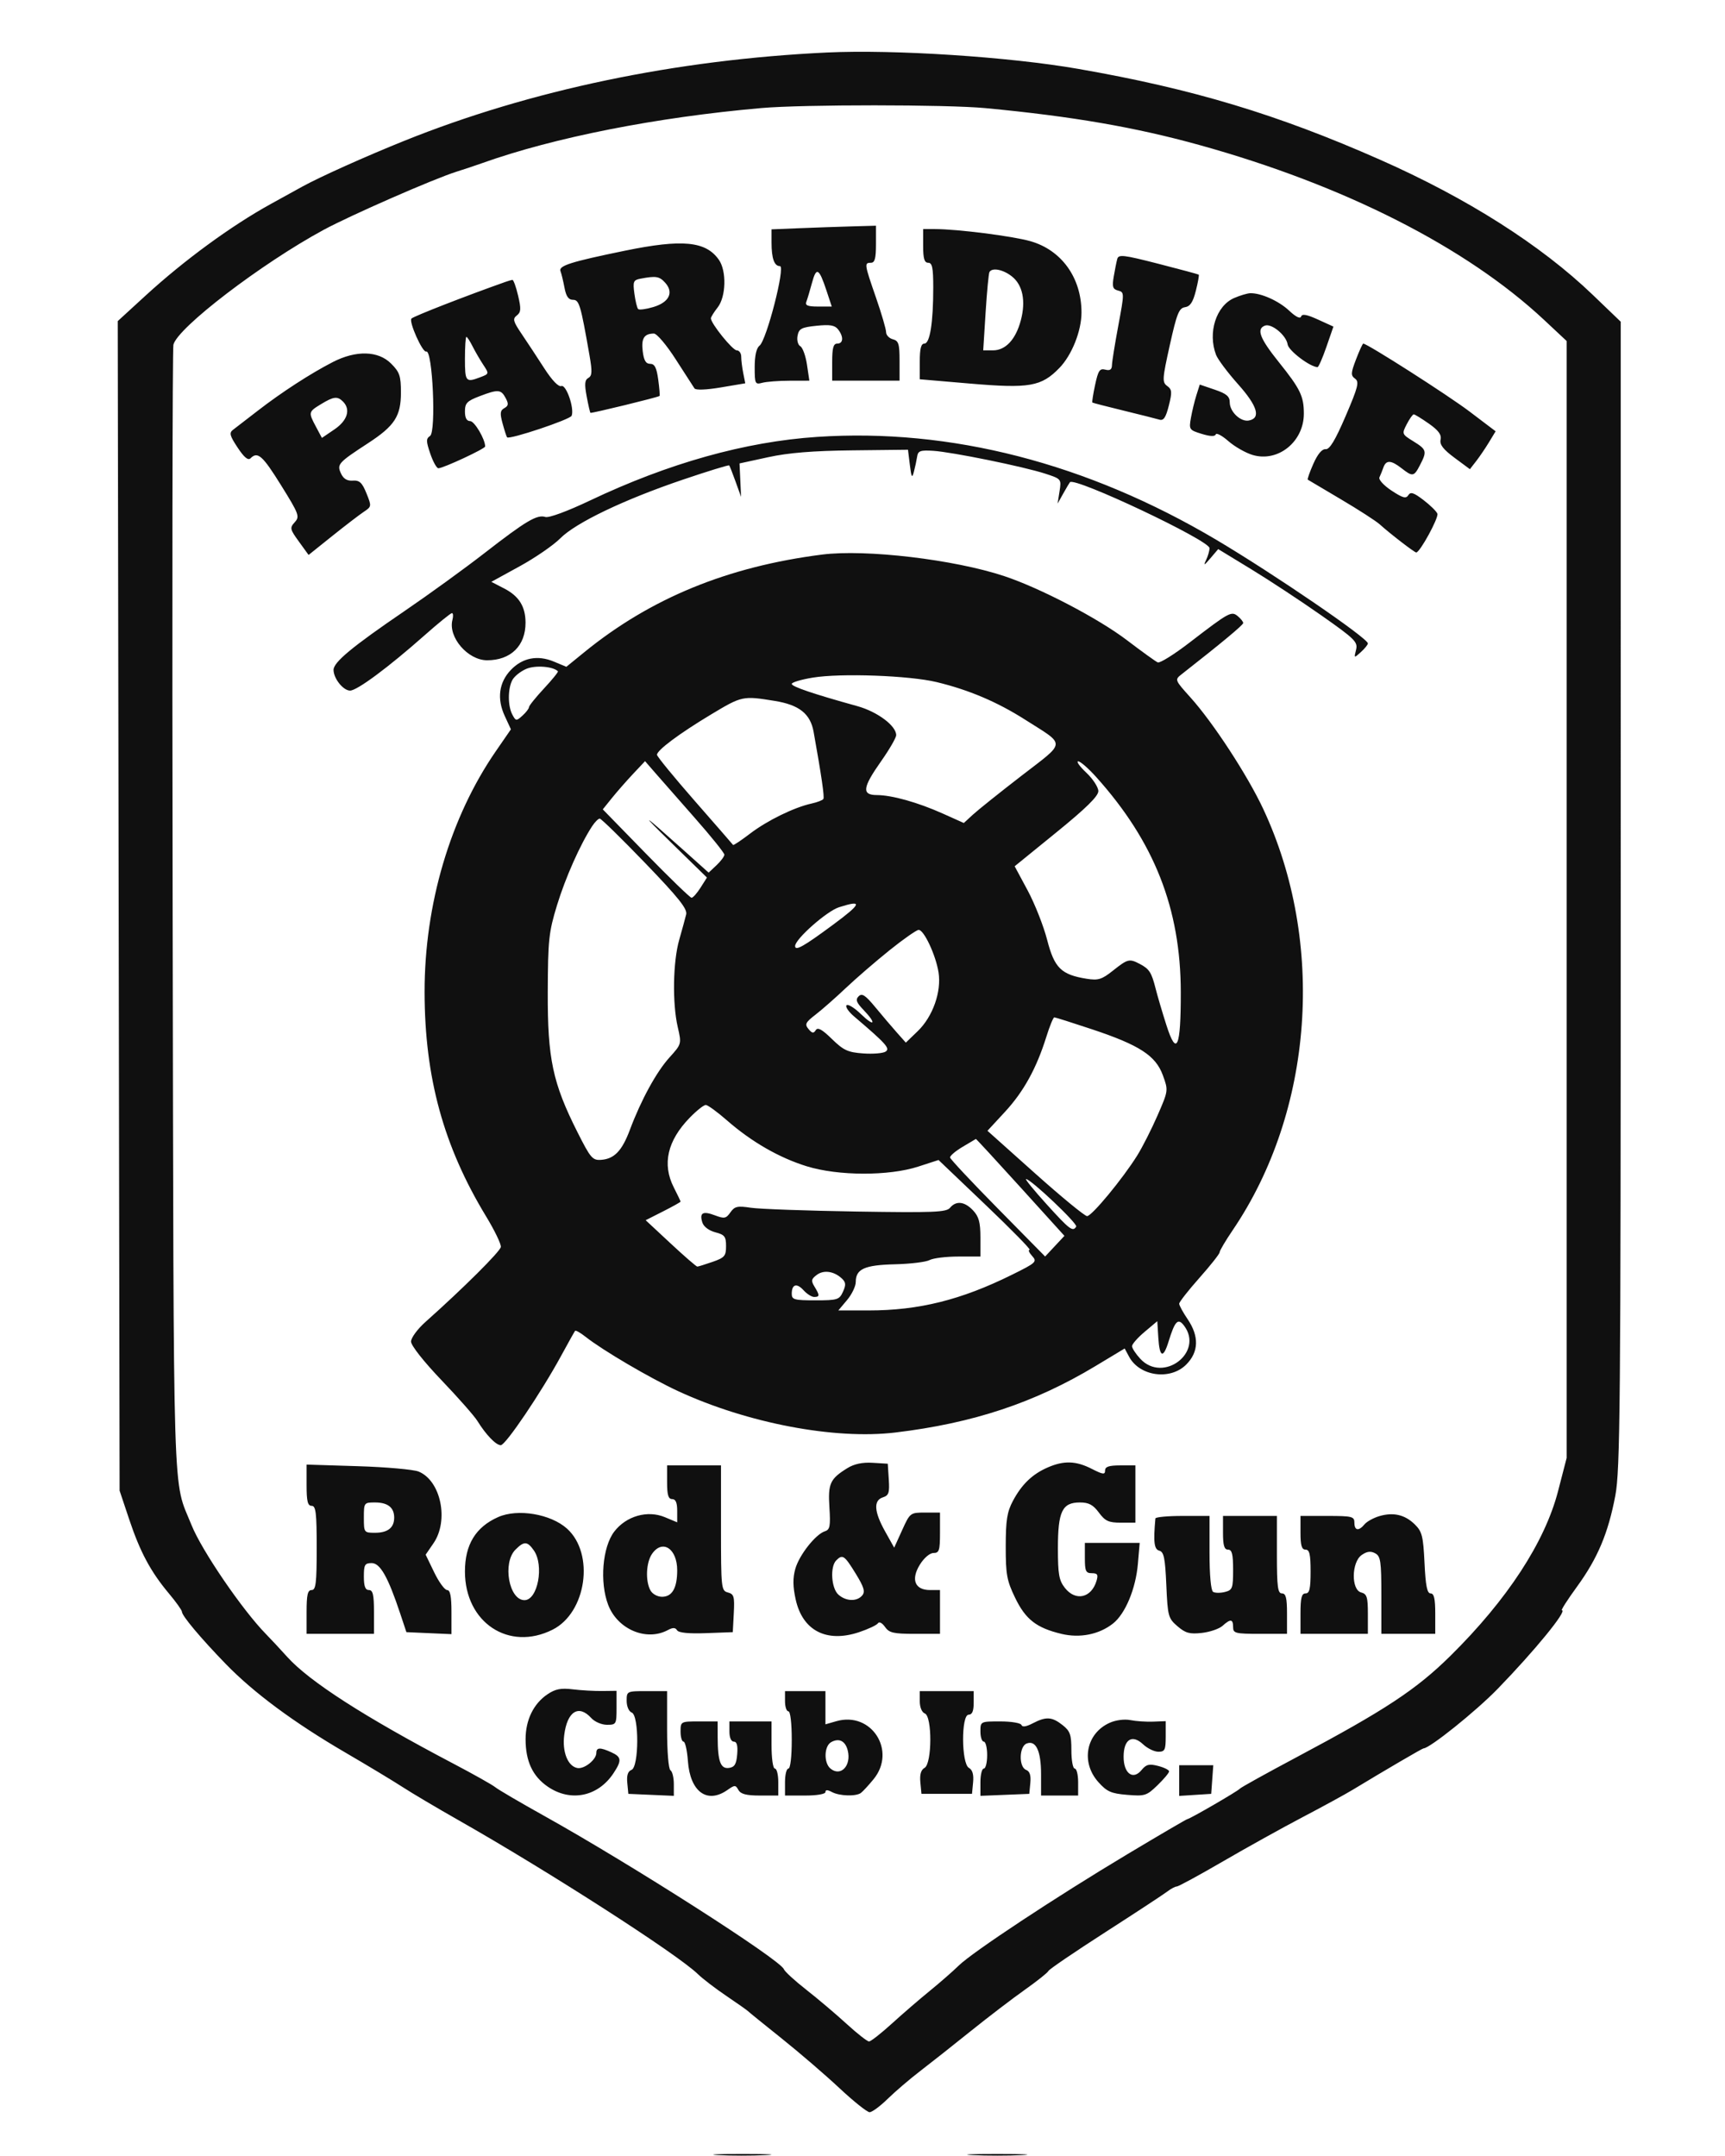 <svg xmlns="http://www.w3.org/2000/svg" width="512" height="640" viewBox="0 0 512 640" version="1.1"><path d="M 245.500 15.583 C 200.650 17.704, 157.461 26.727, 120 41.800 C 108.523 46.419, 94.941 52.518, 89.710 55.402 C 87.120 56.831, 82.934 59.139, 80.408 60.531 C 68.651 67.013, 54.674 77.238, 43.223 87.734 L 34.946 95.320 35.223 268.910 L 35.500 442.500 38.341 451 C 41.593 460.732, 44.719 466.562, 50.172 473.064 C 52.277 475.575, 54 477.995, 54 478.443 C 54 479.635, 59.578 486.280, 67.010 493.942 C 75.302 502.489, 87.233 511.330, 102.478 520.222 C 109.090 524.079, 116.750 528.697, 119.500 530.485 C 122.250 532.273, 129.755 536.720, 136.178 540.368 C 162.715 555.437, 201.095 580.115, 207.097 585.967 C 208.525 587.360, 212.350 590.294, 215.597 592.486 C 218.844 594.679, 221.725 596.707, 222 596.993 C 222.275 597.280, 226.775 600.928, 232 605.102 C 237.225 609.275, 244.940 615.910, 249.144 619.845 C 253.349 623.780, 257.382 627, 258.106 627 C 258.831 627, 261.241 625.222, 263.462 623.048 C 265.683 620.874, 270.021 617.162, 273.102 614.798 C 276.184 612.434, 282.934 607.099, 288.102 602.943 C 293.271 598.787, 300.506 593.258, 304.179 590.656 C 307.853 588.054, 311.003 585.544, 311.179 585.076 C 311.356 584.609, 318.925 579.452, 328 573.616 C 337.075 567.780, 345.379 562.328, 346.453 561.502 C 347.528 560.676, 348.802 560, 349.285 560 C 349.768 560, 355.948 556.637, 363.019 552.527 C 370.090 548.416, 380.741 542.502, 386.688 539.384 C 392.635 536.265, 399.300 532.623, 401.500 531.290 C 411.175 525.426, 422.166 519, 422.519 519 C 424.336 519, 438.079 507.968, 444.500 501.355 C 455.521 490.005, 465.330 478, 463.583 478 C 463.250 478, 465.258 474.864, 468.046 471.032 C 474.201 462.569, 477.325 455.155, 479.447 443.966 C 480.882 436.402, 481.053 417.408, 481.052 265.500 L 481.051 95.500 472.721 87.500 C 457.360 72.747, 435.455 58.828, 409.634 47.417 C 379.099 33.922, 354.016 26.373, 320.016 20.444 C 299.544 16.873, 265.361 14.644, 245.500 15.583 M 226 32.074 C 194.820 34.808, 164.418 40.808, 143.055 48.443 C 141.100 49.142, 137.700 50.277, 135.500 50.965 C 128.824 53.054, 103.979 63.933, 96 68.262 C 77.558 78.266, 52.704 97.277, 51.468 102.325 C 51.175 103.521, 51.073 179.425, 51.242 271 C 51.576 451.990, 51.160 438.537, 56.863 452.748 C 59.886 460.280, 71.981 477.984, 78.958 485.089 C 80.356 486.513, 83.184 489.548, 85.242 491.833 C 91.832 499.151, 108.226 509.689, 134.500 523.496 C 140.550 526.675, 146.175 529.838, 147 530.525 C 147.825 531.212, 154.350 535.038, 161.500 539.026 C 187.473 553.514, 231.574 581.725, 232.655 584.544 C 232.924 585.245, 235.924 587.994, 239.322 590.653 C 242.720 593.312, 248.084 597.853, 251.241 600.744 C 254.399 603.635, 257.411 606, 257.934 606 C 258.458 606, 261.499 603.623, 264.693 600.717 C 267.887 597.811, 272.970 593.424, 275.990 590.967 C 279.009 588.510, 282.855 585.150, 284.537 583.500 C 288.651 579.462, 313.302 563.177, 334.626 550.411 C 344.189 544.685, 352.196 540, 352.419 540 C 353.084 540, 367.458 531.666, 368 530.966 C 368.275 530.611, 375.867 526.400, 384.871 521.607 C 411.135 507.628, 420.375 501.536, 430.535 491.500 C 447.357 474.885, 458.539 457.766, 462.450 442.641 L 465 432.781 465 267.005 L 465 101.229 458.302 94.964 C 435.215 73.367, 398.950 54.964, 356 43.050 C 336.899 37.752, 318.302 34.544, 292.500 32.096 C 280.973 31.003, 238.379 30.989, 226 32.074 M 237.250 67.744 L 229 68.081 229 71.959 C 229 76.723, 229.809 79, 231.502 79 C 233.176 79, 227.526 100.998, 225.438 102.610 C 224.511 103.326, 224 105.587, 224 108.977 C 224 113.940, 224.126 114.200, 226.250 113.630 C 227.488 113.299, 231.139 113.021, 234.364 113.014 L 240.227 113 239.520 108.250 C 239.131 105.638, 238.241 103.174, 237.541 102.775 C 236.829 102.370, 236.470 100.990, 236.728 99.643 C 237.126 97.563, 237.887 97.164, 242.344 96.704 C 246.343 96.291, 247.780 96.532, 248.750 97.777 C 250.446 99.955, 250.325 102, 248.500 102 C 247.348 102, 247 103.278, 247 107.500 L 247 113 257 113 L 267 113 267 107.117 C 267 102.074, 266.714 101.159, 265 100.710 C 263.900 100.423, 263 99.469, 263 98.592 C 263 97.714, 261.650 93.100, 260 88.338 C 256.542 78.357, 256.490 78, 258.500 78 C 259.652 78, 260 76.722, 260 72.500 L 260 67 252.750 67.204 C 248.762 67.315, 241.787 67.559, 237.250 67.744 M 274 73 C 274 76.778, 274.367 78, 275.500 78 C 276.697 78, 277 79.484, 277 85.360 C 277 95.765, 276.012 102, 274.364 102 C 273.384 102, 273 103.489, 273 107.294 L 273 112.587 287.898 113.860 C 305.547 115.367, 309.065 114.755, 314.429 109.239 C 318.131 105.433, 321 98.238, 321 92.761 C 321 82.453, 315.080 74.210, 305.789 71.583 C 300.458 70.075, 284.095 68, 277.539 68 L 274 68 274 73 M 185.500 74.418 C 169.403 77.721, 165.741 78.883, 166.358 80.490 C 166.647 81.242, 167.184 83.465, 167.553 85.429 C 168.029 87.968, 168.748 89, 170.040 89 C 171.915 89, 172.318 90.349, 174.965 105.458 C 175.812 110.291, 175.749 111.561, 174.630 112.187 C 173.559 112.787, 173.446 114.006, 174.126 117.647 C 174.608 120.226, 175.114 122.432, 175.251 122.549 C 175.506 122.768, 195.297 117.937, 195.753 117.545 C 195.893 117.425, 195.719 115.228, 195.367 112.663 C 194.883 109.127, 194.304 108, 192.973 108 C 191.693 108, 191.096 106.986, 190.764 104.250 C 190.303 100.442, 191.188 99.043, 194.075 99.015 C 194.955 99.007, 197.828 102.397, 200.575 106.686 C 203.284 110.914, 205.782 114.789, 206.128 115.297 C 206.507 115.856, 209.617 115.739, 213.981 115.003 L 221.207 113.784 220.603 110.767 C 220.272 109.108, 220 106.906, 220 105.875 C 220 104.844, 219.401 104, 218.670 104 C 217.437 104, 211 96.022, 211 94.494 C 211 94.121, 211.900 92.671, 213 91.273 C 215.503 88.091, 215.702 80.448, 213.369 77.117 C 209.500 71.592, 202.549 70.919, 185.500 74.418 M 331.610 76.891 C 331.371 77.776, 330.900 80.132, 330.565 82.128 C 330.057 85.149, 330.274 85.838, 331.864 86.254 C 333.737 86.744, 333.738 86.939, 331.931 96.627 C 330.918 102.057, 330.069 107.340, 330.044 108.367 C 330.012 109.714, 329.460 110.092, 328.059 109.726 C 326.418 109.297, 325.952 109.995, 325.039 114.255 C 324.445 117.025, 324.080 119.384, 324.229 119.496 C 324.378 119.608, 328.550 120.687, 333.500 121.892 C 338.450 123.098, 343.231 124.303, 344.124 124.570 C 345.362 124.939, 346.027 123.950, 346.916 120.418 C 347.929 116.396, 347.865 115.622, 346.436 114.577 C 344.917 113.466, 344.977 112.520, 347.215 102.436 C 349.290 93.086, 349.943 91.456, 351.717 91.194 C 353.254 90.967, 354.088 89.708, 354.940 86.323 C 355.573 83.811, 355.957 81.653, 355.795 81.526 C 355.633 81.399, 350.223 79.942, 343.773 78.288 C 333.390 75.627, 331.995 75.467, 331.610 76.891 M 241.017 83.935 C 240.397 86.240, 239.641 88.772, 239.338 89.563 C 238.914 90.667, 239.725 91, 242.832 91 L 246.879 91 245.306 86.250 C 243.095 79.569, 242.307 79.144, 241.017 83.935 M 293.683 80.750 C 293.444 81.162, 292.929 86.563, 292.540 92.750 L 291.831 104 294.741 104 C 298.484 104, 301.487 100.757, 302.992 95.091 C 304.523 89.325, 303.554 84.581, 300.328 82.043 C 297.713 79.986, 294.490 79.359, 293.683 80.750 M 190.130 82.721 C 187.991 83.127, 187.812 83.561, 188.296 87.168 C 188.591 89.366, 189.092 91.425, 189.409 91.743 C 189.727 92.061, 191.763 91.788, 193.933 91.138 C 198.623 89.733, 200.043 86.810, 197.435 83.928 C 195.706 82.017, 194.713 81.853, 190.130 82.721 M 150 83.689 C 138.170 87.877, 122.904 93.830, 122.132 94.556 C 121.241 95.394, 125.428 104.773, 126.507 104.359 C 128.396 103.634, 129.506 128.196, 127.640 129.420 C 126.440 130.207, 126.450 130.965, 127.713 134.670 C 128.524 137.052, 129.606 139, 130.116 139 C 131.554 139, 144 133.201, 144 132.531 C 144 130.368, 140.829 125, 139.551 125 C 138.511 125, 138 124.057, 138 122.136 C 138 119.684, 138.617 119.036, 142.283 117.636 C 147.842 115.513, 148.699 115.569, 150.078 118.147 C 151.003 119.875, 150.929 120.461, 149.695 121.151 C 148.442 121.852, 148.349 122.689, 149.186 125.754 C 149.749 127.814, 150.345 129.646, 150.512 129.824 C 151.202 130.562, 169.243 124.531, 169.669 123.419 C 170.525 121.190, 168.045 114.046, 166.607 114.597 C 165.777 114.916, 163.848 112.906, 161.530 109.306 C 159.474 106.112, 156.466 101.542, 154.845 99.148 C 152.295 95.383, 152.099 94.641, 153.394 93.648 C 154.642 92.690, 154.706 91.712, 153.777 87.750 C 153.164 85.138, 152.401 83.036, 152.082 83.079 C 151.762 83.122, 150.825 83.397, 150 83.689 M 366.315 88.464 C 360.964 90.791, 358.427 98.734, 360.932 105.321 C 361.444 106.669, 364.390 110.603, 367.478 114.064 C 373.249 120.531, 374.319 124.133, 370.676 124.827 C 368.229 125.294, 365 122.228, 365 119.439 C 365 117.669, 364.050 116.864, 360.552 115.672 L 356.103 114.157 355.102 117.328 C 354.551 119.073, 353.819 122.102, 353.475 124.059 C 352.871 127.493, 352.984 127.660, 356.675 128.794 C 359.180 129.564, 360.618 129.622, 360.841 128.961 C 361.029 128.407, 362.709 129.293, 364.575 130.931 C 366.440 132.569, 369.683 134.424, 371.781 135.053 C 379.317 137.310, 386.988 131.140, 386.996 122.815 C 387.002 117.624, 385.947 115.446, 379.594 107.526 C 373.916 100.448, 372.847 97.656, 375.436 96.663 C 377.401 95.909, 381.795 99.543, 382.183 102.243 C 382.448 104.081, 388.812 108.917, 391.055 108.984 C 391.360 108.993, 392.547 106.288, 393.692 102.974 L 395.775 96.948 391.178 94.853 C 387.869 93.346, 386.468 93.097, 386.178 93.967 C 385.926 94.722, 384.600 94.069, 382.638 92.221 C 379.567 89.332, 374.290 86.961, 371.101 87.039 C 370.220 87.061, 368.067 87.702, 366.315 88.464 M 138 106.500 C 138 113.324, 138.244 113.618, 142.540 111.985 C 145.199 110.974, 145.203 110.958, 143.410 108.235 C 142.421 106.731, 140.990 104.263, 140.232 102.750 C 139.474 101.237, 138.661 100, 138.427 100 C 138.192 100, 138 102.925, 138 106.500 M 402.493 106.659 C 400.926 110.760, 400.892 111.448, 402.205 112.409 C 403.488 113.348, 403.098 114.893, 399.404 123.500 C 396.307 130.715, 394.651 133.457, 393.458 133.345 C 392.389 133.244, 391.101 134.779, 389.818 137.678 C 388.726 140.146, 387.983 142.266, 388.166 142.387 C 388.350 142.509, 392.775 145.133, 398 148.220 C 403.225 151.307, 408.416 154.657, 409.535 155.666 C 412.655 158.478, 419.824 164, 420.356 164 C 421.444 164, 427.084 153.661, 426.634 152.489 C 426.365 151.787, 424.501 149.958, 422.492 148.426 C 419.589 146.212, 418.667 145.920, 417.997 147.004 C 417.323 148.096, 416.328 147.821, 413.013 145.627 C 410.688 144.089, 409.119 142.363, 409.435 141.693 C 409.745 141.037, 410.276 139.713, 410.616 138.750 C 411.410 136.498, 412.889 136.567, 416 139 C 419.300 141.581, 419.682 141.515, 421.474 138.050 C 423.598 133.944, 423.459 133.447, 419.513 131.008 C 416.081 128.887, 416.049 128.806, 417.538 125.926 C 418.370 124.317, 419.305 123, 419.616 123 C 419.926 123, 421.945 124.237, 424.101 125.750 C 426.951 127.749, 427.902 129.046, 427.584 130.500 C 427.260 131.972, 428.350 133.394, 431.714 135.888 L 436.283 139.277 438.141 136.888 C 439.163 135.575, 440.881 133.043, 441.958 131.263 L 443.917 128.027 436.208 122.185 C 429.771 117.306, 405.828 102, 404.634 102 C 404.435 102, 403.471 104.096, 402.493 106.659 M 98.775 107.479 C 92.201 110.856, 83.575 116.450, 76.549 121.891 C 73.275 124.426, 69.956 126.986, 69.172 127.579 C 67.972 128.488, 68.188 129.327, 70.533 132.870 C 72.462 135.786, 73.639 136.761, 74.360 136.040 C 76.478 133.922, 77.927 135.208, 83.458 144.106 C 88.755 152.629, 89.013 153.328, 87.486 155.015 C 85.966 156.695, 86.050 157.086, 88.723 160.776 L 91.591 164.735 98.609 159.113 C 102.468 156.022, 106.690 152.786, 107.991 151.922 C 110.304 150.386, 110.321 150.269, 108.763 146.426 C 107.474 143.248, 106.702 142.533, 104.710 142.671 C 103.006 142.790, 101.923 142.127, 101.190 140.517 C 99.959 137.816, 100.390 137.337, 109.252 131.555 C 117.141 126.408, 119 123.541, 119 116.519 C 119 111.582, 118.621 110.467, 116.077 107.923 C 112.249 104.095, 105.690 103.926, 98.775 107.479 M 95.250 119.989 C 91.519 122.264, 91.492 122.391, 93.816 126.746 L 95.547 129.992 99.274 127.460 C 103.140 124.833, 104.145 121.545, 101.800 119.200 C 100.152 117.552, 99.023 117.688, 95.250 119.989 M 242.500 129.694 C 221.185 131.117, 198.433 137.494, 175.098 148.586 C 168.403 151.768, 162.917 153.791, 161.877 153.461 C 159.399 152.674, 156.105 154.629, 143.801 164.188 C 137.917 168.760, 127.240 176.497, 120.076 181.383 C 104.522 191.989, 99 196.567, 99 198.855 C 99 201.405, 101.871 205, 103.908 205 C 105.982 205, 115.231 198.137, 125.981 188.622 C 130.096 184.980, 133.766 182, 134.138 182 C 134.509 182, 134.577 182.903, 134.288 184.007 C 132.949 189.126, 138.853 196, 144.588 196 C 151.615 196, 156.016 191.675, 155.985 184.800 C 155.964 180.038, 154.037 176.958, 149.666 174.698 L 145.831 172.716 154.231 168.108 C 158.851 165.574, 164.272 161.844, 166.278 159.821 C 170.891 155.167, 185.181 148.321, 202.653 142.394 C 210.076 139.876, 216.279 137.970, 216.438 138.158 C 216.596 138.346, 217.453 140.525, 218.342 143 L 219.958 147.500 219.729 142.534 L 219.500 137.568 228 135.719 C 234.042 134.404, 241.271 133.815, 253 133.684 L 269.500 133.500 270.055 138 C 270.522 141.780, 270.716 142.100, 271.266 140 C 271.627 138.625, 272.057 136.609, 272.221 135.520 C 272.475 133.834, 273.185 133.583, 277.010 133.826 C 282.612 134.183, 303.878 138.523, 310.278 140.617 C 315.017 142.166, 315.052 142.210, 314.482 145.840 L 313.907 149.500 315.585 146.500 C 316.509 144.850, 317.404 143.338, 317.575 143.141 C 318.985 141.509, 359 160.413, 359 162.711 C 359 163.492, 358.526 165.114, 357.947 166.316 C 357.130 168.010, 357.419 167.884, 359.235 165.750 L 361.576 162.999 371.404 168.991 C 376.809 172.287, 386.158 178.443, 392.179 182.671 C 402.200 189.707, 403.073 190.573, 402.489 192.902 C 401.857 195.420, 401.871 195.426, 403.925 193.568 C 405.066 192.535, 406 191.377, 406 190.995 C 406 189.448, 378.090 170.369, 361 160.233 C 322.657 137.492, 282.134 127.049, 242.500 129.694 M 244 164.624 C 215.934 168.200, 193.104 177.575, 173.422 193.607 L 168.101 197.940 164.389 196.389 C 159.579 194.379, 155.096 195.247, 151.638 198.856 C 148.093 202.556, 147.443 207.386, 149.800 212.500 L 151.645 216.500 147.163 223 C 133.644 242.609, 125.992 268.488, 126.022 294.500 C 126.051 319.867, 131.655 340.287, 144.306 361.127 C 146.818 365.266, 148.774 369.331, 148.653 370.161 C 148.453 371.519, 137.441 382.473, 126.250 392.445 C 123.913 394.528, 122 397.136, 122 398.240 C 122 399.404, 125.784 404.206, 131.006 409.667 C 135.959 414.848, 140.767 420.305, 141.690 421.794 C 144.268 425.949, 147.211 429, 148.641 429 C 150.072 429, 160.595 413.412, 166.531 402.500 C 168.625 398.650, 170.495 395.305, 170.686 395.067 C 170.877 394.829, 172.263 395.607, 173.766 396.795 C 178.910 400.862, 192.960 409.111, 201.331 412.978 C 221.897 422.480, 247.739 427.397, 265.749 425.236 C 288.829 422.466, 307.030 416.421, 325.159 405.505 L 333.818 400.291 335.124 402.731 C 338.242 408.558, 347.337 409.817, 352.077 405.077 C 355.815 401.339, 355.961 396.695, 352.500 391.595 C 351.125 389.569, 350 387.503, 350 387.003 C 350 386.504, 352.700 383.054, 356 379.336 C 359.300 375.619, 362 372.198, 362 371.734 C 362 371.270, 363.739 368.327, 365.864 365.195 C 389.889 329.788, 393.505 279.748, 374.907 240.061 C 370.236 230.094, 360.075 214.524, 353.382 207.080 C 348.648 201.814, 348.636 201.783, 350.726 200.145 C 362.707 190.755, 369 185.519, 369 184.941 C 369 184.558, 368.282 183.649, 367.405 182.921 C 365.488 181.330, 364.889 181.659, 352.983 190.813 C 348.467 194.286, 344.261 196.905, 343.636 196.635 C 343.011 196.364, 338.900 193.400, 334.500 190.048 C 326.025 183.591, 308.769 174.576, 298.079 171.020 C 283.227 166.080, 256.956 162.973, 244 164.624 M 156.249 198.537 C 154.549 199.252, 152.672 200.744, 152.079 201.853 C 150.694 204.440, 150.695 209.561, 152.080 212.149 C 153.109 214.071, 153.249 214.084, 155.080 212.428 C 156.136 211.472, 157 210.348, 157 209.929 C 157 209.511, 159.007 207.013, 161.461 204.378 C 163.914 201.744, 165.775 199.442, 165.597 199.263 C 164.152 197.818, 158.924 197.412, 156.249 198.537 M 241.250 201.147 C 237.813 201.712, 235 202.554, 235 203.017 C 235 203.820, 241.414 205.994, 254.458 209.611 C 260.406 211.260, 266 215.436, 266 218.228 C 266 218.988, 263.975 222.485, 261.500 226 C 255.997 233.815, 255.725 235.995, 260.250 236.012 C 264.737 236.028, 272.455 238.194, 279.850 241.513 L 286.072 244.305 288.786 241.809 C 290.279 240.435, 296.767 235.243, 303.205 230.270 C 316.589 219.932, 316.500 221.415, 304.205 213.596 C 295.960 208.351, 287.524 204.772, 278 202.477 C 269.878 200.519, 249.542 199.784, 241.250 201.147 M 211 212.116 C 201.600 217.769, 195 222.694, 195 224.055 C 195 224.542, 200.033 230.692, 206.184 237.721 C 212.335 244.749, 217.466 250.643, 217.585 250.818 C 217.705 250.994, 219.972 249.481, 222.623 247.458 C 227.713 243.573, 235.704 239.663, 240.879 238.527 C 242.583 238.152, 244.163 237.543, 244.390 237.173 C 244.745 236.594, 243.846 230.413, 241.491 217.253 C 240.529 211.873, 237.220 209.241, 229.933 208.059 C 220.448 206.520, 220.226 206.567, 211 212.116 M 187.907 229.724 C 185.955 231.801, 183.133 235.020, 181.635 236.879 L 178.912 240.258 191.706 253.379 C 198.743 260.595, 204.843 266.500, 205.262 266.500 C 205.682 266.500, 206.881 265.150, 207.927 263.500 L 209.829 260.500 199.591 250.500 C 189.372 240.519, 190.348 241.115, 203.415 252.835 L 210.331 259.038 212.665 256.845 C 213.949 255.638, 215 254.226, 215 253.706 C 215 253.186, 211.063 248.292, 206.250 242.831 C 201.438 237.369, 196.140 231.337, 194.478 229.425 L 191.457 225.948 187.907 229.724 M 322.429 229.368 C 324.393 231.221, 326 233.685, 326 234.846 C 326 236.336, 322.357 239.917, 313.582 247.052 L 301.163 257.149 305.020 264.324 C 307.141 268.271, 309.745 274.875, 310.807 279 C 312.953 287.339, 314.974 289.333, 322.507 290.537 C 325.979 291.092, 327.013 290.771, 330.389 288.088 C 334.730 284.639, 335.218 284.519, 338.316 286.150 C 341.136 287.634, 341.786 288.651, 343.012 293.500 C 343.569 295.700, 345.001 300.558, 346.196 304.296 C 349.258 313.874, 350.496 311.036, 350.470 294.500 C 350.431 269.711, 342.626 249.873, 325.341 230.630 C 323.054 228.083, 320.660 226, 320.020 226 C 319.381 226, 320.465 227.516, 322.429 229.368 M 175.755 245.251 C 172.232 250.627, 167.821 260.553, 165.331 268.703 C 162.882 276.724, 162.639 279, 162.583 294.500 C 162.512 314.255, 164.035 321.455, 171.364 336.013 C 175.287 343.806, 175.865 344.483, 178.439 344.295 C 182.339 344.010, 184.627 341.614, 186.966 335.361 C 190.266 326.541, 194.832 318.192, 198.690 313.922 C 202.315 309.909, 202.319 309.894, 201.160 304.875 C 199.531 297.816, 199.738 285.502, 201.594 279 C 202.458 275.975, 203.391 272.565, 203.666 271.422 C 204.056 269.805, 201.356 266.426, 191.477 256.172 C 184.498 248.928, 178.437 243, 178.008 243 C 177.580 243, 176.566 244.013, 175.755 245.251 M 249.032 269.309 C 245.397 270.468, 236 278.771, 236 280.825 C 236 282.389, 238.457 281.010, 247.250 274.510 C 255.780 268.205, 256.182 267.031, 249.032 269.309 M 264 282.098 C 259.875 285.413, 254.025 290.469, 251 293.336 C 247.975 296.202, 243.953 299.739, 242.063 301.195 C 239.071 303.500, 238.800 304.055, 239.974 305.469 C 241.038 306.751, 241.492 306.822, 242.121 305.804 C 242.708 304.855, 243.974 305.545, 246.920 308.422 C 250.363 311.784, 251.659 312.382, 256.211 312.709 C 259.120 312.918, 262.120 312.669, 262.877 312.157 C 264.264 311.218, 262.996 309.807, 253.500 301.724 C 251.850 300.319, 250.844 298.825, 251.265 298.403 C 251.686 297.982, 253.598 299.157, 255.515 301.015 C 259.591 304.966, 260.265 303.930, 256.307 299.798 C 254.158 297.556, 253.865 296.735, 254.858 295.743 C 255.851 294.752, 256.852 295.408, 259.801 298.984 C 261.836 301.450, 264.706 304.825, 266.180 306.484 L 268.861 309.500 272.408 306.076 C 276.862 301.776, 279.474 294.390, 278.570 288.654 C 277.761 283.529, 274.229 275.987, 272.661 276.036 C 272.022 276.056, 268.125 278.784, 264 282.098 M 310.571 307.750 C 307.648 317.116, 303.828 324.051, 298.295 330.039 L 293.089 335.671 307.247 348.335 C 315.035 355.301, 321.970 361, 322.660 361 C 324.062 361, 333.221 349.922, 337.543 343 C 339.088 340.525, 341.802 335.171, 343.574 331.103 C 346.786 323.728, 346.791 323.693, 345.148 319.185 C 343.022 313.353, 338.221 310.239, 324.110 305.537 C 318.273 303.592, 313.242 302, 312.931 302 C 312.620 302, 311.558 304.587, 310.571 307.750 M 204.752 331.750 C 198.072 338.605, 196.474 345.584, 200 352.500 C 201.100 354.658, 202 356.545, 202 356.695 C 202 356.844, 199.669 358.147, 196.821 359.591 L 191.642 362.215 199.044 369.108 C 203.115 372.898, 206.683 375.993, 206.973 375.985 C 207.263 375.977, 209.300 375.344, 211.500 374.578 C 215.071 373.335, 215.500 372.834, 215.500 369.907 C 215.500 367.060, 215.080 366.518, 212.314 365.801 C 210.434 365.315, 208.858 364.129, 208.472 362.913 C 207.549 360.003, 208.590 359.407, 212.210 360.773 C 214.993 361.824, 215.504 361.725, 216.792 359.887 C 218.045 358.098, 218.869 357.912, 222.871 358.516 C 225.417 358.900, 239.471 359.405, 254.102 359.638 C 277.115 360.005, 280.875 359.855, 281.974 358.531 C 283.786 356.348, 286.310 356.637, 288.826 359.314 C 290.532 361.130, 291 362.853, 291 367.314 L 291 373 284.434 373 C 280.823 373, 276.986 373.472, 275.907 374.050 C 274.828 374.627, 270.202 375.190, 265.626 375.300 C 256.601 375.517, 254 376.691, 254 380.546 C 254 381.811, 252.835 384.231, 251.411 385.923 L 248.822 389 257.823 389 C 272.709 389, 285.233 385.886, 300.286 378.443 C 307.592 374.831, 307.899 374.546, 306.336 372.819 C 305.431 371.819, 305.097 370.998, 305.595 370.995 C 306.093 370.992, 300.215 364.994, 292.534 357.667 L 278.567 344.344 272.534 346.302 C 263.815 349.130, 248.815 349.092, 239.489 346.218 C 231.292 343.692, 223.059 338.957, 215.750 332.563 C 212.882 330.053, 210.055 328, 209.470 328 C 208.885 328, 206.762 329.688, 204.752 331.750 M 285.674 340.459 C 283.570 341.707, 281.913 343.127, 281.993 343.614 C 282.073 344.101, 288.453 350.910, 296.173 358.745 L 310.207 372.989 313.072 369.923 L 315.936 366.856 302.867 352.428 C 295.679 344.493, 289.730 338.042, 289.649 338.094 C 289.567 338.146, 287.778 339.210, 285.674 340.459 M 310.664 357.500 C 317.496 365.043, 318.423 365.742, 319.430 364.113 C 319.950 363.273, 305.943 350, 304.536 350 C 304.171 350, 306.928 353.375, 310.664 357.500 M 242.448 378.434 C 240.790 379.663, 240.686 380.183, 241.750 381.926 C 243.334 384.520, 243.319 385, 241.655 385 C 240.915 385, 239.505 384.111, 238.521 383.024 C 236.484 380.773, 235 381.209, 235 384.059 C 235 385.796, 235.738 386, 242.021 386 C 248.568 386, 249.121 385.828, 250.199 383.463 C 251.121 381.438, 251.067 380.653, 249.927 379.570 C 247.594 377.354, 244.532 376.889, 242.448 378.434 M 339.750 395.344 C 337.687 397.080, 336 398.997, 336 399.604 C 336 400.211, 337.104 401.899, 338.452 403.354 C 345.248 410.687, 357.427 401.443, 351.429 393.505 C 349.649 391.150, 348.733 392.097, 346.838 398.250 C 345.261 403.373, 344.163 402.955, 343.802 397.094 L 343.500 392.188 339.750 395.344 M 251.500 435.816 C 246.359 439.003, 245.728 440.388, 246.180 447.490 C 246.532 453.008, 246.331 454.077, 244.859 454.545 C 242.079 455.427, 237.200 461.619, 236.052 465.723 C 235.289 468.452, 235.321 470.972, 236.169 474.805 C 238.214 484.047, 245.305 487.720, 254.929 484.524 C 257.705 483.602, 260.254 482.398, 260.593 481.850 C 260.940 481.288, 261.842 481.757, 262.661 482.927 C 263.909 484.709, 265.159 485, 271.557 485 L 279 485 279 478.500 L 279 472 276.035 472 C 271.544 472, 270.296 468.875, 273.025 464.460 C 274.262 462.459, 275.972 461, 277.082 461 C 278.760 461, 279 460.248, 279 455 L 279 449 274.566 449 C 270.191 449, 270.101 449.069, 267.769 454.209 L 265.405 459.418 262.702 454.583 C 259.433 448.734, 259.217 445.383, 262.051 444.484 C 263.797 443.930, 264.058 443.137, 263.801 439.166 L 263.500 434.500 259 434.228 C 255.968 434.045, 253.521 434.563, 251.500 435.816 M 311.007 435.593 C 306.434 437.576, 303.297 440.581, 300.665 445.500 C 298.913 448.775, 298.523 451.222, 298.513 459 C 298.502 467.373, 298.832 469.187, 301.300 474.295 C 304.405 480.722, 307.623 483.230, 315.046 485.011 C 320.540 486.329, 326.217 485.191, 330.347 481.942 C 333.990 479.076, 337.099 471.631, 337.735 464.250 L 338.274 458 330.137 458 L 322 458 322 462.500 C 322 466.382, 322.284 467, 324.067 467 C 325.743 467, 326.008 467.427, 325.466 469.250 C 323.948 474.361, 319.259 475.417, 316.073 471.365 C 314.319 469.136, 314 467.323, 314 459.588 C 314 448.642, 315.269 446, 320.527 446 C 323.160 446, 324.447 446.686, 326.158 449 C 328.026 451.527, 329.057 452, 332.688 452 L 337 452 337 443.500 L 337 435 332.500 435 C 329.140 435, 328 435.385, 328 436.520 C 328 437.797, 327.364 437.716, 324.040 436.020 C 319.367 433.636, 315.790 433.519, 311.007 435.593 M 91 440.878 C 91 445.653, 91.330 447, 92.500 447 C 93.753 447, 94 449.056, 94 459.500 C 94 469.944, 93.753 472, 92.500 472 C 91.321 472, 91 473.389, 91 478.500 L 91 485 101 485 L 111 485 111 478.500 C 111 473.389, 110.679 472, 109.500 472 C 108.417 472, 108 470.889, 108 468 C 108 464.478, 108.278 464, 110.329 464 C 112.848 464, 115.171 468.116, 118.794 479 L 120.625 484.500 127.312 484.796 L 134 485.091 134 478.546 C 134 473.863, 133.632 472, 132.708 472 C 131.998 472, 130.274 469.637, 128.877 466.750 L 126.338 461.500 128.669 458.102 C 133.305 451.344, 130.849 439.519, 124.250 436.829 C 122.737 436.213, 114.638 435.494, 106.250 435.233 L 91 434.757 91 440.878 M 198 440 C 198 443.778, 198.367 445, 199.500 445 C 200.543 445, 201 446.050, 201 448.449 L 201 451.898 197.333 450.366 C 192.180 448.213, 185.845 450.026, 182.304 454.669 C 178.808 459.252, 177.947 469.677, 180.511 476.389 C 183.288 483.662, 191.844 487.294, 198.193 483.897 C 199.713 483.083, 200.441 483.095, 200.964 483.942 C 201.428 484.692, 204.414 484.988, 209.587 484.795 L 217.500 484.500 217.796 478.879 C 218.057 473.925, 217.849 473.194, 216.046 472.722 C 214.077 472.207, 214 471.486, 214 453.594 L 214 435 206 435 L 198 435 198 440 M 108 450.500 C 108 454.924, 108.056 455, 111.300 455 C 115.100 455, 117 453.500, 117 450.500 C 117 447.500, 115.100 446, 111.300 446 C 108.056 446, 108 446.076, 108 450.500 M 147.841 450.344 C 141.181 453.304, 138 458.521, 138 466.484 C 138 481.653, 151.044 490.303, 164.038 483.750 C 174.060 478.696, 176.552 461.239, 168.316 453.786 C 163.485 449.414, 153.653 447.761, 147.841 450.344 M 409.376 450.066 C 407.657 450.575, 405.690 451.669, 405.003 452.496 C 403.271 454.584, 402 454.374, 402 452 C 402 450.167, 401.333 450, 394 450 L 386 450 386 455 C 386 458.778, 386.367 460, 387.500 460 C 388.679 460, 389 461.389, 389 466.500 C 389 471.611, 388.679 473, 387.500 473 C 386.333 473, 386 474.333, 386 479 L 386 485 396 485 L 406 485 406 479.117 C 406 474.074, 405.714 473.159, 404 472.710 C 401.010 471.928, 401.124 463.727, 404.155 461.604 C 405.705 460.518, 406.826 460.372, 408.155 461.083 C 409.784 461.955, 410 463.414, 410 473.535 L 410 485 418 485 L 426 485 426 479 C 426 474.570, 425.639 473, 424.622 473 C 423.586 473, 423.138 470.764, 422.813 463.963 C 422.433 456.016, 422.086 454.636, 419.940 452.524 C 416.992 449.623, 413.564 448.825, 409.376 450.066 M 342.933 450.750 C 342.300 457.786, 342.558 459.913, 344.090 460.313 C 345.455 460.670, 345.826 462.482, 346.177 470.505 C 346.583 479.778, 346.747 480.386, 349.485 482.741 C 351.876 484.797, 353.108 485.135, 356.724 484.728 C 359.120 484.458, 361.886 483.508, 362.869 482.618 C 365.229 480.483, 366 480.577, 366 483 C 366 484.833, 366.667 485, 374 485 L 382 485 382 479 C 382 474.333, 381.667 473, 380.500 473 C 379.254 473, 379 471.056, 379 461.500 L 379 450 371 450 L 363 450 363 455 C 363 458.778, 363.367 460, 364.500 460 C 365.666 460, 366 461.331, 366 465.981 C 366 471.490, 365.807 472.010, 363.557 472.575 C 362.213 472.912, 360.638 472.894, 360.057 472.535 C 359.419 472.141, 359 467.549, 359 460.941 L 359 450 351 450 C 346.600 450, 342.970 450.337, 342.933 450.750 M 153 460 C 149.074 463.926, 151.048 475, 155.674 475 C 159.627 475, 161.562 464.675, 158.443 460.223 C 156.525 457.483, 155.556 457.444, 153 460 M 193.557 461.223 C 191.775 463.766, 191.513 469.221, 193.035 472.066 C 193.623 473.163, 195.121 474, 196.500 474 C 199.508 474, 201 471.393, 201 466.137 C 201 459.703, 196.638 456.823, 193.557 461.223 M 248.200 463.200 C 246.332 465.068, 246.728 471.443, 248.829 473.345 C 251.067 475.371, 254.353 475.485, 255.924 473.591 C 256.847 472.479, 256.433 471.108, 253.961 467.091 C 250.630 461.677, 250.089 461.311, 248.200 463.200 M 162.500 502.940 C 158.360 505.730, 156 510.568, 156 516.267 C 156 522.839, 158.105 527.320, 162.640 530.401 C 169.408 535, 177.515 533.316, 182.102 526.359 C 184.598 522.573, 184.490 521.544, 181.453 520.161 C 178.134 518.648, 177 518.695, 177 520.345 C 177 522.364, 173.397 525.223, 171.350 524.829 C 168.534 524.287, 166.848 520.069, 167.460 515.101 C 168.333 508.025, 171.751 505.857, 175.500 510 C 176.502 511.107, 178.580 512, 180.155 512 C 182.905 512, 183 511.832, 183 506.960 L 183 501.920 178.750 501.971 C 176.412 502, 172.475 501.774, 170 501.471 C 166.502 501.041, 164.832 501.369, 162.500 502.940 M 186 504.893 C 186 506.542, 186.645 508.034, 187.500 508.362 C 189.726 509.216, 189.669 524.529, 187.436 525.386 C 186.359 525.799, 185.970 527, 186.186 529.243 L 186.500 532.500 193.250 532.796 L 200 533.091 200 529.605 C 200 527.687, 199.550 525.840, 199 525.500 C 198.428 525.146, 198 519.990, 198 513.441 L 198 502 192 502 C 186.049 502, 186 502.024, 186 504.893 M 233 505 C 233 506.650, 233.450 508, 234 508 C 234.588 508, 235 511.500, 235 516.500 C 235 521.500, 234.588 525, 234 525 C 233.450 525, 233 526.800, 233 529 L 233 533 239 533 C 242.469 533, 245 532.563, 245 531.965 C 245 531.251, 245.601 531.251, 246.934 531.965 C 249.164 533.158, 254.027 533.311, 255.516 532.235 C 256.075 531.831, 257.762 530.003, 259.266 528.173 C 266.202 519.734, 258.661 507.943, 248.239 510.931 L 245 511.860 245 506.930 L 245 502 239 502 L 233 502 233 505 M 273 505.031 C 273 506.803, 273.623 508.302, 274.500 508.638 C 276.716 509.489, 276.650 523.537, 274.424 524.783 C 273.351 525.383, 272.952 526.754, 273.174 529.082 L 273.500 532.500 281 532.500 L 288.500 532.500 288.826 529.082 C 289.048 526.754, 288.649 525.383, 287.576 524.783 C 285.330 523.525, 285.260 509, 287.500 509 C 288.548 509, 289 507.944, 289 505.500 L 289 502 281 502 L 273 502 273 505.031 M 306.520 511.566 C 304.597 512.569, 303.415 512.744, 303.187 512.060 C 302.991 511.473, 300.196 511, 296.917 511 C 291.009 511, 291 511.005, 291 514 C 291 515.650, 291.450 517, 292 517 C 292.550 517, 293 518.800, 293 521 C 293 523.200, 292.550 525, 292 525 C 291.450 525, 291 526.820, 291 529.044 L 291 533.088 298.250 532.794 L 305.500 532.500 305.814 529.243 C 306.030 527, 305.641 525.799, 304.564 525.386 C 302.341 524.533, 302.466 518.419, 304.724 517.553 C 307.477 516.496, 309 519.751, 309 526.691 L 309 533 314.500 533 L 320 533 320 529 C 320 526.800, 319.550 525, 319 525 C 318.450 525, 318 522.558, 318 519.573 C 318 514.900, 317.633 513.857, 315.365 512.073 C 312.219 509.598, 310.485 509.499, 306.520 511.566 M 329.378 511.398 C 322.358 514.541, 320.713 523.078, 325.988 528.987 C 328.546 531.852, 329.779 532.400, 334.557 532.796 C 339.805 533.231, 340.342 533.061, 343.569 529.933 C 345.456 528.104, 347 526.259, 347 525.832 C 347 525.406, 345.541 524.679, 343.758 524.217 C 341.076 523.522, 340.222 523.734, 338.820 525.438 C 336.288 528.518, 333.500 526.454, 333.500 521.500 C 333.500 516.335, 336.008 514.720, 339.270 517.783 C 340.567 519.003, 342.612 520, 343.814 520 C 345.741 520, 346 519.462, 346 515.459 L 346 510.919 342.250 511.064 C 340.188 511.143, 337.150 510.937, 335.500 510.604 C 333.775 510.257, 331.173 510.594, 329.378 511.398 M 202 514 C 202 515.650, 202.396 517, 202.880 517 C 203.364 517, 203.947 519.587, 204.176 522.750 C 204.837 531.890, 209.870 535.581, 215.906 531.353 C 218.088 529.825, 218.322 529.825, 219.178 531.353 C 219.858 532.568, 221.529 533, 225.550 533 L 231 533 231 529 C 231 526.800, 230.550 525, 230 525 C 229.429 525, 229 522, 229 518 L 229 511 222.750 511 L 216.500 511 216.500 514 C 216.500 515.807, 217.021 517, 217.810 517 C 218.713 517, 219.024 518.167, 218.810 520.750 C 218.567 523.687, 218.040 524.566, 216.380 524.802 C 213.881 525.159, 213.034 522.881, 213.014 515.750 L 213 511 207.500 511 C 202.056 511, 202 511.030, 202 514 M 246.690 517.154 C 244.591 518.328, 244.462 523.309, 246.487 524.989 C 249.531 527.516, 252.753 524.135, 251.616 519.608 C 250.907 516.780, 249.029 515.845, 246.690 517.154 M 350 528.555 L 350 533.110 354.750 532.805 L 359.500 532.500 359.807 528.250 L 360.115 524 355.057 524 L 350 524 350 528.555 M 213.206 639.741 C 216.895 639.932, 223.195 639.934, 227.206 639.743 C 231.218 639.553, 228.200 639.396, 220.500 639.395 C 212.800 639.393, 209.518 639.549, 213.206 639.741 M 288.750 639.743 C 292.738 639.932, 299.262 639.932, 303.250 639.743 C 307.238 639.553, 303.975 639.397, 296 639.397 C 288.025 639.397, 284.762 639.553, 288.750 639.743" stroke="none" fill="#101010" fill-rule="evenodd"/></svg>